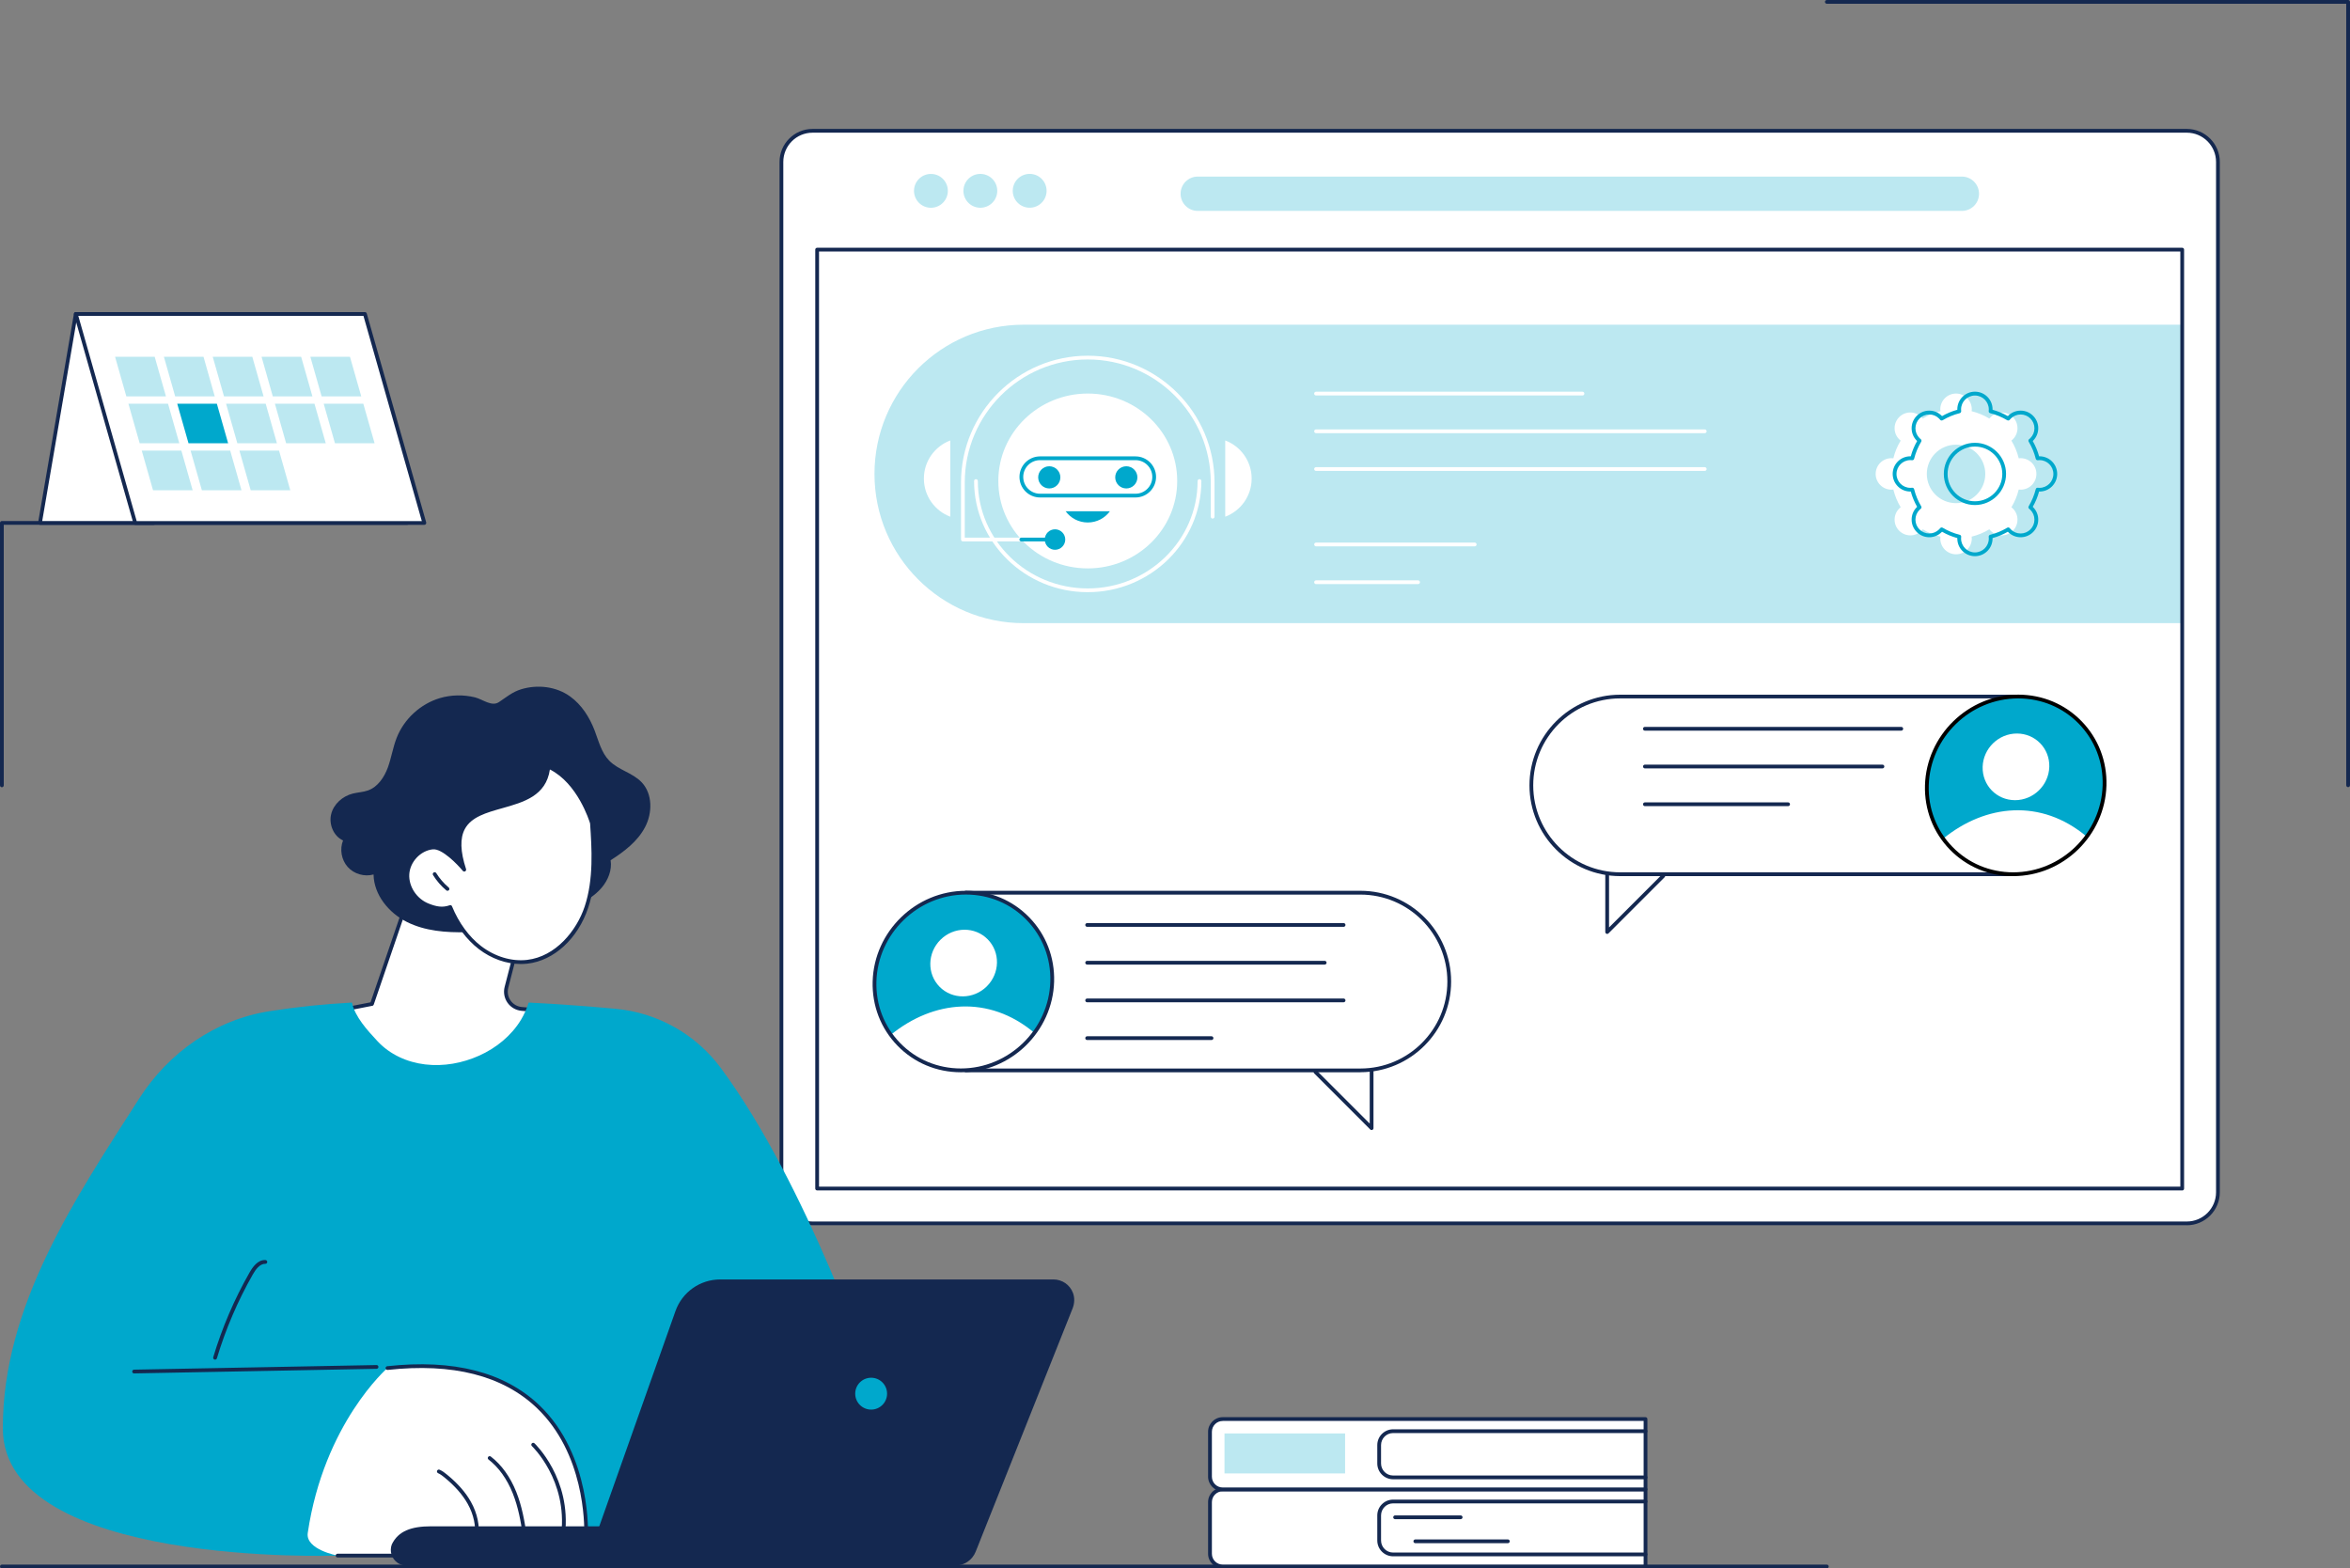 <?xml version="1.0" encoding="UTF-8"?><svg id="Illustration" xmlns="http://www.w3.org/2000/svg" width="500" height="333.68" viewBox="0 0 500 333.68"><rect x="0" y="0" width="500" height="333.68" fill="#808080" stroke="none"/><rect x="166.26" y="27.82" width="305.64" height="232.45" rx="6.67" ry="6.67" style="fill:#fff;"/><path d="m465.28,260.67H172.88c-3.87,0-7.02-3.15-7.02-7.02V34.45c0-3.87,3.15-7.02,7.02-7.02h292.4c3.87,0,7.02,3.15,7.02,7.02v219.21c0,3.87-3.15,7.02-7.02,7.02ZM172.88,28.23c-3.43,0-6.22,2.79-6.22,6.22v219.21c0,3.43,2.79,6.22,6.22,6.22h292.4c3.43,0,6.22-2.79,6.22-6.22V34.45c0-3.43-2.79-6.22-6.22-6.22H172.88Z" style="fill:#142850;"/><circle cx="198.06" cy="40.6" r="3.6" transform="translate(126.26 229.6) rotate(-80.78)" style="fill:#bce8f1;"/><circle cx="208.57" cy="40.6" r="3.6" transform="translate(135.09 239.97) rotate(-80.78)" style="fill:#bce8f1;"/><circle cx="219.08" cy="40.6" r="3.6" transform="translate(129.24 244.49) rotate(-76.72)" style="fill:#bce8f1;"/><path d="m417.42,44.87h-162.58c-2.01,0-3.65-1.63-3.65-3.65s1.63-3.65,3.65-3.65h162.58c2.01,0,3.65,1.63,3.65,3.65s-1.63,3.65-3.65,3.65Z" style="fill:#bce8f1;"/><path d="m464.3,132.58h-246.49c-17.53,0-31.75-14.21-31.75-31.75s14.21-31.75,31.75-31.75h246.49v63.49Z" style="fill:#bce8f1;"/><ellipse cx="231.44" cy="102.33" rx="19.03" ry="18.6" style="fill:#fff;"/><path d="m231.44,125.99c-13.34,0-24.19-10.61-24.19-23.65,0-.22.18-.4.4-.4s.4.18.4.4c0,12.6,10.49,22.85,23.38,22.85s23.38-10.25,23.38-22.85c0-.22.18-.4.4-.4s.4.18.4.4c0,13.04-10.85,23.65-24.19,23.65Z" style="fill:#fff;"/><path d="m241.6,105.84h-20.32c-2.41,0-4.37-1.96-4.37-4.37s1.96-4.37,4.37-4.37h20.32c2.41,0,4.37,1.96,4.37,4.37s-1.96,4.37-4.37,4.37Zm-20.32-7.94c-1.97,0-3.57,1.6-3.57,3.57s1.6,3.57,3.57,3.57h20.32c1.97,0,3.57-1.6,3.57-3.57s-1.6-3.57-3.57-3.57h-20.32Z" style="fill:#00a8cc;"/><path d="m242,101.56c0,1.31-1.06,2.36-2.36,2.36s-2.36-1.06-2.36-2.36,1.06-2.36,2.36-2.36,2.36,1.06,2.36,2.36Z" style="fill:#00a8cc;"/><path d="m225.61,101.56c0,1.31-1.06,2.36-2.36,2.36s-2.36-1.06-2.36-2.36,1.06-2.36,2.36-2.36,2.36,1.06,2.36,2.36Z" style="fill:#00a8cc;"/><path d="m226.73,108.77c1.06,1.45,2.77,2.39,4.71,2.39s3.65-.94,4.71-2.39h-9.41Z" style="fill:#00a8cc;"/><path d="m202.19,93.71c-3.28,1.23-5.62,4.4-5.62,8.11s2.34,6.88,5.62,8.11v-16.22Z" style="fill:#fff;"/><path d="m224.47,115.19h-19.6c-.22,0-.4-.18-.4-.4v-12.14c0-14.87,12.1-26.97,26.97-26.97s26.97,12.1,26.97,26.97v7.28c0,.22-.18.4-.4.4s-.4-.18-.4-.4v-7.28c0-14.43-11.74-26.17-26.17-26.17s-26.17,11.74-26.17,26.17v11.74h19.2c.22,0,.4.18.4.4s-.18.4-.4.4Z" style="fill:#fff;"/><path d="m224.47,115.19h-7.17c-.22,0-.4-.18-.4-.4s.18-.4.4-.4h7.17c.22,0,.4.18.4.4s-.18.4-.4.4Z" style="fill:#00a8cc;"/><path d="m260.69,93.71c3.28,1.23,5.62,4.4,5.62,8.11s-2.34,6.88-5.62,8.11v-16.22Z" style="fill:#fff;"/><path d="m226.65,114.79c0,1.2-.98,2.18-2.18,2.18s-2.18-.98-2.18-2.18.98-2.18,2.18-2.18,2.18.98,2.18,2.18Z" style="fill:#00a8cc;"/><path d="m429.93,97.48c-.14,0-.27.01-.41.03-.33-1.34-.86-2.61-1.56-3.77.11-.08.21-.17.31-.27,1.31-1.31,1.31-3.43,0-4.73s-3.43-1.31-4.73,0c-.1.1-.19.2-.27.31-1.16-.7-2.42-1.23-3.77-1.56.02-.13.03-.27.03-.41,0-1.85-1.5-3.35-3.35-3.35s-3.35,1.5-3.35,3.35c0,.14.01.27.03.41-1.34.33-2.61.86-3.77,1.56-.08-.11-.17-.21-.27-.31-1.31-1.31-3.43-1.31-4.73,0-1.31,1.31-1.31,3.43,0,4.73.1.1.2.19.31.27-.7,1.16-1.23,2.42-1.56,3.77-.13-.02-.27-.03-.41-.03-1.85,0-3.35,1.5-3.35,3.35s1.5,3.35,3.35,3.35c.14,0,.27-.01.41-.03.33,1.34.86,2.61,1.56,3.77-.11.08-.21.17-.31.27-1.31,1.31-1.31,3.43,0,4.73,1.31,1.31,3.43,1.31,4.73,0,.1-.1.19-.2.27-.31,1.16.7,2.42,1.23,3.77,1.56-.02.13-.03.27-.03.41,0,1.85,1.5,3.35,3.35,3.35s3.35-1.5,3.35-3.35c0-.14-.01-.27-.03-.41,1.34-.33,2.61-.86,3.77-1.56.08.11.17.21.27.31,1.31,1.31,3.43,1.31,4.73,0,1.31-1.31,1.31-3.43,0-4.73-.1-.1-.2-.19-.31-.27.7-1.16,1.23-2.42,1.56-3.77.13.02.27.03.41.03,1.85,0,3.35-1.5,3.35-3.35s-1.5-3.35-3.35-3.35Zm-13.75,9.57c-3.43,0-6.22-2.78-6.22-6.22s2.78-6.22,6.22-6.22,6.22,2.78,6.22,6.22-2.78,6.22-6.22,6.22Z" style="fill:#fff;"/><path d="m420.2,118.33c-2.07,0-3.75-1.68-3.75-3.75,0-.03,0-.07,0-.1-1.14-.31-2.23-.76-3.25-1.35-.02.03-.05.05-.07.07-.71.71-1.65,1.1-2.65,1.1s-1.94-.39-2.65-1.1c-.71-.71-1.1-1.65-1.1-2.65s.39-1.94,1.1-2.65c.02-.02.05-.05.07-.07-.58-1.02-1.04-2.11-1.35-3.25-.03,0-.07,0-.1,0-2.07,0-3.75-1.68-3.75-3.75s1.68-3.75,3.75-3.75c.03,0,.07,0,.1,0,.31-1.14.76-2.23,1.35-3.25-.03-.02-.05-.05-.07-.07-.71-.71-1.1-1.65-1.1-2.65s.39-1.94,1.1-2.65c.71-.71,1.65-1.1,2.65-1.1s1.94.39,2.65,1.1c.02.02.05.05.07.07,1.02-.58,2.11-1.04,3.25-1.35,0-.03,0-.07,0-.1,0-2.07,1.68-3.75,3.75-3.75s3.75,1.68,3.75,3.75c0,.03,0,.07,0,.1,1.14.31,2.23.76,3.25,1.35.02-.03.05-.05.07-.07.71-.71,1.65-1.1,2.65-1.1s1.94.39,2.65,1.1c.71.71,1.1,1.65,1.1,2.65s-.39,1.94-1.1,2.65c-.02.02-.05.05-.07.07.58,1.02,1.04,2.11,1.35,3.25.04,0,.07,0,.1,0,2.07,0,3.75,1.68,3.75,3.75s-1.68,3.75-3.75,3.75c-.03,0-.07,0-.1,0-.31,1.14-.76,2.23-1.35,3.25.03.02.05.05.07.07.71.71,1.1,1.65,1.1,2.65s-.39,1.94-1.1,2.65c-.71.71-1.65,1.1-2.65,1.1s-1.94-.39-2.65-1.1c-.02-.02-.05-.05-.07-.07-1.02.58-2.11,1.04-3.25,1.35,0,.03,0,.07,0,.1,0,2.07-1.68,3.75-3.75,3.75Zm-7.09-6.12c.07,0,.14.02.21.06,1.13.68,2.36,1.19,3.65,1.51.2.05.33.24.3.44-.01.12-.02.24-.02.36,0,1.62,1.32,2.95,2.95,2.95s2.95-1.32,2.95-2.95c0-.12,0-.24-.02-.36-.02-.2.11-.39.3-.44,1.29-.32,2.52-.83,3.65-1.51.17-.1.4-.06.52.1.07.09.15.18.24.27.56.56,1.3.86,2.08.86s1.53-.31,2.08-.86.86-1.3.86-2.08-.31-1.53-.86-2.08c-.09-.09-.18-.16-.27-.24-.16-.12-.2-.35-.1-.52.68-1.14,1.19-2.37,1.51-3.65.05-.2.24-.33.44-.3.12.01.24.02.36.02,1.62,0,2.95-1.32,2.95-2.95s-1.32-2.95-2.95-2.95c-.12,0-.24,0-.36.02-.2.03-.39-.1-.44-.3-.32-1.29-.83-2.52-1.51-3.65-.1-.17-.06-.4.1-.52.09-.07.18-.15.27-.24.56-.56.86-1.3.86-2.08s-.31-1.53-.86-2.08-1.3-.86-2.08-.86-1.53.31-2.08.86c-.09.09-.16.18-.24.27-.13.16-.35.2-.52.1-1.14-.68-2.37-1.19-3.65-1.51-.2-.05-.33-.24-.3-.44.01-.12.02-.24.02-.36,0-1.62-1.32-2.95-2.95-2.95s-2.95,1.32-2.95,2.95c0,.12,0,.24.02.36.02.2-.11.39-.3.44-1.29.32-2.52.83-3.65,1.51-.17.1-.4.06-.52-.1-.07-.09-.15-.18-.24-.27-.56-.56-1.3-.86-2.08-.86s-1.53.31-2.08.86-.86,1.3-.86,2.08.31,1.53.86,2.08c.09.09.18.16.27.24.16.12.2.35.1.52-.68,1.14-1.19,2.37-1.51,3.65-.05.2-.24.33-.44.3-.12-.01-.24-.02-.36-.02-1.62,0-2.95,1.32-2.95,2.95s1.32,2.95,2.95,2.95c.12,0,.24,0,.36-.02.2-.03.39.1.44.3.32,1.29.83,2.52,1.51,3.65.1.17.06.4-.1.52-.09.07-.18.15-.27.24-.56.56-.86,1.3-.86,2.08s.31,1.53.86,2.08,1.3.86,2.08.86,1.53-.31,2.08-.86c.09-.09.16-.18.24-.27.08-.1.2-.15.32-.15Zm7.09-4.76c-3.65,0-6.62-2.97-6.62-6.62s2.97-6.62,6.62-6.62,6.62,2.97,6.62,6.62-2.97,6.62-6.62,6.62Zm0-12.44c-3.21,0-5.82,2.61-5.82,5.82s2.61,5.82,5.82,5.82,5.82-2.61,5.82-5.82-2.61-5.82-5.82-5.82Z" style="fill:#00a8cc;"/><path d="m336.7,84.14h-56.69c-.22,0-.4-.18-.4-.4s.18-.4.4-.4h56.69c.22,0,.4.18.4.4s-.18.4-.4.4Z" style="fill:#fff;"/><path d="m362.71,92.16h-82.7c-.22,0-.4-.18-.4-.4s.18-.4.4-.4h82.7c.22,0,.4.18.4.4s-.18.4-.4.4Z" style="fill:#fff;"/><path d="m362.71,100.19h-82.7c-.22,0-.4-.18-.4-.4s.18-.4.4-.4h82.7c.22,0,.4.18.4.4s-.18.4-.4.4Z" style="fill:#fff;"/><path d="m313.77,116.24h-33.75c-.22,0-.4-.18-.4-.4s.18-.4.4-.4h33.75c.22,0,.4.18.4.4s-.18.4-.4.4Z" style="fill:#fff;"/><path d="m301.72,124.27h-21.71c-.22,0-.4-.18-.4-.4s.18-.4.4-.4h21.71c.22,0,.4.18.4.4s-.18.4-.4.4Z" style="fill:#fff;"/><path d="m464.3,253.27H173.86c-.22,0-.4-.18-.4-.4V53.11c0-.22.18-.4.4-.4h290.44c.22,0,.4.18.4.4v199.77c0,.22-.18.4-.4.4Zm-290.04-.8h289.64V53.51H174.26v198.96Z" style="fill:#142850;"/><polygon points="291.83 227.73 291.83 240.03 279.9 228.09 291.83 227.73" style="fill:#fff;"/><path d="m291.83,240.43c-.1,0-.21-.04-.28-.12l-11.94-11.94c-.16-.16-.16-.41,0-.57s.41-.16.57,0l11.25,11.25v-11.33c0-.22.18-.4.4-.4s.4.18.4.4v12.3c0,.16-.1.31-.25.37-.05.02-.1.03-.15.03Z" style="fill:#142850;"/><path d="m289.45,227.73h-83.96v-37.81h83.96c10.44,0,18.9,8.46,18.9,18.9s-8.46,18.9-18.9,18.9Z" style="fill:#fff;"/><path d="m289.45,228.13h-83.96c-.22,0-.4-.18-.4-.4v-37.81c0-.22.18-.4.4-.4h83.96c10.64,0,19.3,8.66,19.3,19.3s-8.66,19.3-19.3,19.3Zm-83.56-.8h83.56c10.2,0,18.5-8.3,18.5-18.5s-8.3-18.5-18.5-18.5h-83.56v37Z" style="fill:#142850;"/><ellipse cx="204.97" cy="208.83" rx="19.17" ry="18.64" transform="translate(-87.6 204.07) rotate(-44.6)" style="fill:#00a8cc;"/><ellipse cx="205.03" cy="204.89" rx="7.19" ry="6.99" transform="translate(-84.82 202.97) rotate(-44.6)" style="fill:#fff;"/><path d="m189.53,220.17c8.4,11.24,24.01,8.98,30.49-.47-9.65-8.09-21.47-6.88-30.49.47Z" style="fill:#fff;"/><path d="m204.45,228.13c-5.16,0-9.95-2.01-13.5-5.66-3.55-3.65-5.42-8.5-5.28-13.66.3-10.64,9.19-19.29,19.83-19.29,5.16,0,9.95,2.01,13.5,5.66,3.55,3.65,5.42,8.5,5.28,13.66-.3,10.64-9.19,19.29-19.83,19.29Zm1.05-37.81c-10.21,0-18.74,8.3-19.03,18.51-.14,4.94,1.66,9.59,5.05,13.08,3.39,3.49,7.98,5.41,12.92,5.41,10.21,0,18.74-8.3,19.03-18.51.14-4.94-1.66-9.59-5.05-13.08-3.39-3.49-7.98-5.41-12.92-5.41Zm18.38,18.5h0,0Z" style="fill:#142850;"/><path d="m285.87,197.19h-54.56c-.22,0-.4-.18-.4-.4s.18-.4.4-.4h54.56c.22,0,.4.18.4.4s-.18.4-.4.4Z" style="fill:#142850;"/><path d="m281.85,205.22h-50.54c-.22,0-.4-.18-.4-.4s.18-.4.4-.4h50.54c.22,0,.4.18.4.4s-.18.4-.4.4Z" style="fill:#142850;"/><path d="m285.87,213.24h-54.56c-.22,0-.4-.18-.4-.4s.18-.4.4-.4h54.56c.22,0,.4.18.4.4s-.18.4-.4.4Z" style="fill:#142850;"/><path d="m257.77,221.27h-26.46c-.22,0-.4-.18-.4-.4s.18-.4.4-.4h26.46c.22,0,.4.18.4.4s-.18.4-.4.4Z" style="fill:#142850;"/><polygon points="341.95 185.99 341.95 198.29 353.88 186.35 341.95 185.99" style="fill:#fff;"/><path d="m341.95,198.69c-.05,0-.1,0-.15-.03-.15-.06-.25-.21-.25-.37v-12.3c0-.22.18-.4.4-.4s.4.18.4.4v11.33l11.25-11.25c.16-.16.41-.16.57,0,.16.16.16.41,0,.57l-11.94,11.94c-.08.08-.18.12-.28.12Z" style="fill:#142850;"/><path d="m344.73,148.19h83.96v37.81h-83.96c-10.44,0-18.9-8.46-18.9-18.9s8.46-18.9,18.9-18.9Z" style="fill:#fff;"/><path d="m428.68,186.4h-83.96c-10.64,0-19.3-8.66-19.3-19.3s8.66-19.3,19.3-19.3h83.96c.22,0,.4.18.4.4v37.81c0,.22-.18.4-.4.4Zm-83.96-37.81c-10.2,0-18.5,8.3-18.5,18.5s8.3,18.5,18.5,18.5h83.56v-37h-83.56Z" style="fill:#142850;"/><ellipse cx="428.88" cy="167.09" rx="19.17" ry="18.64" transform="translate(6.19 349.27) rotate(-44.6)" style="fill:#00a8cc;"/><path d="m436.02,163.15c-.11,3.91-3.37,7.09-7.29,7.09s-7-3.17-6.89-7.09c.11-3.91,3.37-7.09,7.29-7.09s7,3.17,6.89,7.09Z" style="fill:#fff;"/><path d="m413.44,178.43c8.4,11.24,24.01,8.98,30.49-.47-9.65-8.09-21.47-6.88-30.49.47Z" style="fill:#fff;"/><path d="m428.35,186.4c-5.16,0-9.95-2.01-13.5-5.66-3.55-3.65-5.42-8.5-5.28-13.66.3-10.64,9.19-19.29,19.83-19.29,5.16,0,9.95,2.01,13.5,5.66,3.55,3.65,5.42,8.5,5.28,13.66-.3,10.64-9.19,19.29-19.83,19.29Zm1.05-37.81c-10.21,0-18.74,8.3-19.03,18.51-.14,4.94,1.66,9.59,5.05,13.08,3.39,3.49,7.98,5.41,12.92,5.41,10.21,0,18.74-8.3,19.03-18.51.14-4.94-1.66-9.59-5.05-13.08-3.39-3.49-7.98-5.41-12.92-5.41Z"/><path d="m404.53,155.45h-54.56c-.22,0-.4-.18-.4-.4s.18-.4.4-.4h54.56c.22,0,.4.18.4.4s-.18.4-.4.4Z" style="fill:#142850;"/><path d="m400.52,163.48h-50.54c-.22,0-.4-.18-.4-.4s.18-.4.4-.4h50.54c.22,0,.4.18.4.4s-.18.4-.4.4Z" style="fill:#142850;"/><path d="m380.45,171.51h-30.47c-.22,0-.4-.18-.4-.4s.18-.4.4-.4h30.47c.22,0,.4.18.4.4s-.18.4-.4.4Z" style="fill:#142850;"/><path d="m499.6,167.47c-.22,0-.4-.18-.4-.4V.8h-110.51c-.22,0-.4-.18-.4-.4s.18-.4.4-.4h110.91c.22,0,.4.18.4.4v166.67c0,.22-.18.4-.4.4Z" style="fill:#142850;"/><path d="m89.32,183.86l-10.17,29.73-6.99,1.36s10.67,23.16,28.65,19.28c17.98-3.88,14.03-19.28,14.03-19.28l-3.8-.31c-2.28-.18-3.84-2.38-3.27-4.59l4.28-16.56s-17.42-14.04-22.72-9.63Z" style="fill:#fff;"/><path d="m96.83,235.07c-6.09,0-12.03-2.97-17.38-8.74-4.9-5.29-7.63-11.14-7.65-11.2-.05-.11-.05-.24,0-.35.06-.11.16-.19.28-.21l6.76-1.32,10.09-29.51c.02-.07.07-.13.12-.18,5.49-4.57,22.51,9.05,23.23,9.63.12.1.18.26.14.41l-4.28,16.56c-.24.94-.06,1.93.5,2.72s1.44,1.29,2.41,1.37l3.8.31c.17.01.31.13.36.3.07.26,1.59,6.41-1.87,12.01-2.4,3.89-6.59,6.5-12.46,7.76-1.36.29-2.72.44-4.07.44Zm-24.08-19.82c1.63,3.22,11.92,22.06,27.98,18.6,5.65-1.22,9.67-3.71,11.95-7.4,2.88-4.66,2.08-9.87,1.83-11.11l-3.51-.28c-1.2-.1-2.3-.72-3-1.7-.7-.98-.93-2.22-.63-3.39l4.21-16.31c-1.94-1.52-17.14-13.24-21.93-9.55l-10.13,29.62c-.05.14-.16.24-.3.26l-6.48,1.26Zm6.4-1.65h0,0Z" style="fill:#142850;"/><path d="m93.58,148.53c-4.12,1.23-7.61,4.44-9.18,8.44-.81,2.06-1.13,4.28-1.89,6.35-.77,2.07-2.13,4.1-4.21,4.85-1.04.37-2.17.4-3.25.67-2.15.54-4.06,2.22-4.59,4.37s.5,4.68,2.53,5.6c-.75,1.86-.35,4.14.99,5.64s3.56,2.14,5.5,1.6c.07,4.32,3.22,8.16,7.09,10.1s8.33,2.28,12.66,2.18c8.19-.2,16.43-1.91,23.69-5.72,1.88-.98,3.71-2.13,5.09-3.74,1.37-1.61,2.24-3.76,1.91-5.85,2.89-1.84,5.73-4,7.32-7.03,1.6-3.03,1.63-7.11-.74-9.58-1.91-2-4.95-2.59-6.88-4.58-1.68-1.72-2.25-4.19-3.11-6.43-1.08-2.81-2.76-5.46-5.2-7.22-2.97-2.15-6.97-2.59-10.44-1.53-1.88.58-3.13,1.67-4.72,2.73-1.54,1.03-3.47-.62-5.11-1.02-2.45-.59-5.05-.55-7.47.17Z" style="fill:#142850;"/><path d="m95.8,192.98c1.38,3.33,3.45,6.42,6.3,8.61,2.85,2.2,6.51,3.45,10.09,3.03,5.98-.69,10.67-5.89,12.58-11.6,1.91-5.71,1.58-11.9,1.18-17.91,0,0-2.57-9.03-9.28-12-1.28,13.13-23.87,3.45-17.9,21.92,0,0-4.13-5.01-6.74-4.72-2.83.31-5.2,2.86-5.35,5.69-.15,2.84,1.77,5.61,4.42,6.64,1.5.58,2.94.97,4.7.34Z" style="fill:#fff;"/><path d="m110.82,205.1c-3.09,0-6.28-1.13-8.96-3.19-2.61-2.01-4.78-4.92-6.29-8.44-1.81.52-3.33.04-4.62-.46-2.87-1.12-4.84-4.08-4.68-7.03.17-3.02,2.73-5.75,5.71-6.07,1.92-.21,4.45,2.05,5.92,3.57-.8-3.17-.7-5.62.29-7.47,1.54-2.88,5.06-3.87,8.45-4.83,4.67-1.32,9.09-2.56,9.63-8.1.01-.13.09-.24.2-.31.11-.06.25-.07.36-.02,6.8,3.02,9.39,11.88,9.5,12.26,0,.03.01.05.01.08.36,5.37.81,12.06-1.2,18.06-2.19,6.56-7.26,11.22-12.91,11.87-.47.05-.94.08-1.42.08Zm-15.02-12.53c.16,0,.31.09.37.25,1.46,3.54,3.6,6.46,6.18,8.45,2.93,2.26,6.5,3.33,9.8,2.95,6.08-.71,10.53-6.2,12.24-11.33,1.95-5.83,1.52-12.41,1.16-17.71-.19-.62-2.67-8.5-8.55-11.47-.83,5.62-5.56,6.95-10.14,8.24-3.38.95-6.58,1.85-7.96,4.43-1.05,1.96-.97,4.75.26,8.52.06.18-.02.38-.19.48-.17.09-.38.05-.5-.1-1.11-1.35-4.42-4.79-6.39-4.58-2.61.28-4.85,2.67-5,5.32-.14,2.62,1.61,5.25,4.17,6.24,1.58.62,2.88.89,4.42.34.04-.02.09-.02.13-.02Z" style="fill:#142850;"/><path d="m95.22,189.52c-.09,0-.18-.03-.26-.09-1.11-.93-2.06-2.02-2.82-3.25-.12-.19-.06-.44.13-.55.19-.12.44-.06.55.13.72,1.16,1.61,2.19,2.65,3.06.17.14.19.4.05.56-.08.09-.19.14-.31.14Z" style="fill:#142850;"/><path d="m153.35,227.2c-5.32-7.18-13.45-11.75-22.35-12.57-5.07-.47-11.43-.96-18.52-1.33-.39,1.28-.94,2.51-1.64,3.68-2.05,3.38-5.27,5.99-8.86,7.6-3.59,1.62-7.61,2.35-11.53,1.88-3.84-.46-7.49-2.1-10.15-4.96-2.16-2.33-4.76-5.15-5.42-8.2-6.43.36-11.5.9-17.54,1.84-11.52,1.8-21.45,8.78-27.74,18.6C15.87,255.17.6,277.78.6,303.87c0,29.66,71.21,27.09,71.21,27.09h69.43l44.4-37.72s-13.82-41.1-32.29-66.04Z" style="fill:#00a8cc;"/><path d="m65.48,326.14c-.52,3.54,6.33,4.82,6.33,4.82h21.24l31.63-4.07s2.47-40.76-42.25-35.83c0,0-13.5,11.74-16.95,35.08Z" style="fill:#fff;"/><path d="m93.06,331.36h-21.24c-.22,0-.4-.18-.4-.4s.18-.4.4-.4h21.22l31.27-4.02c.06-2.41.01-17.38-10.13-27.02-7.22-6.87-17.88-9.58-31.7-8.06-.22.02-.42-.13-.44-.35-.02-.22.13-.42.35-.44,14.06-1.55,24.95,1.24,32.34,8.28,11.26,10.72,10.37,27.81,10.36,27.98-.01.19-.16.35-.35.37l-31.63,4.07s-.03,0-.05,0Z" style="fill:#142850;"/><path d="m101.39,327.45s-.04,0-.06,0c-.22-.03-.37-.24-.34-.45.33-2.26-.2-4.77-1.49-7.07-1.09-1.93-2.69-3.76-4.91-5.58-.42-.34-.87-.7-1.38-.92-.2-.09-.3-.33-.21-.53.09-.2.33-.3.53-.21.6.26,1.12.67,1.56,1.03,2.3,1.88,3.97,3.78,5.1,5.8,1.38,2.45,1.94,5.15,1.59,7.58-.03.2-.2.34-.4.34Z" style="fill:#142850;"/><path d="m111.61,326.87c-.2,0-.37-.14-.4-.34-.38-2.7-.93-5.86-2.11-8.81-1.22-3.05-3-5.54-5.16-7.2-.18-.13-.21-.39-.07-.56.13-.18.39-.21.56-.07,2.28,1.75,4.15,4.35,5.42,7.54,1.21,3.03,1.77,6.25,2.16,9,.03.22-.12.42-.34.45-.02,0-.04,0-.06,0Z" style="fill:#142850;"/><path d="m119.81,326.87s-.03,0-.05,0c-.22-.03-.38-.23-.35-.45,1.37-11.5-6.16-18.68-6.24-18.76-.16-.15-.17-.4-.02-.57.15-.16.4-.17.57-.02.08.07,7.91,7.52,6.49,19.44-.02.2-.2.35-.4.35Z" style="fill:#142850;"/><path d="m201.94,333.08h-115.39c-.68,0-1.37-.18-1.93-.56-1.32-.91-1.78-2.53-1.26-3.93,1.36-2.85,4.17-3.86,8.33-3.86h117.82l-1.53,4.16c-.94,2.52-3.35,4.19-6.04,4.19Z" style="fill:#142850;"/><path d="m207.58,330.15l20.63-51.77c.42-1.06.48-2.24.08-3.31-.67-1.76-2.33-2.86-4.14-2.86h-70.92c-4.27,0-8.08,2.69-9.51,6.72l-19.17,54.15h78.71c1.9,0,3.61-1.16,4.32-2.93Z" style="fill:#142850;"/><circle cx="185.35" cy="296.51" r="3.39" style="fill:#00a8cc;"/><path d="m28.53,292.2c-.22,0-.4-.17-.4-.39,0-.22.17-.4.39-.41l51.59-.98c.22-.01.4.17.41.39,0,.22-.17.4-.39.41l-51.59.98h0Z" style="fill:#142850;"/><path d="m45.76,289.27s-.08,0-.12-.02c-.21-.06-.33-.29-.27-.5,1.88-6.26,4.47-12.31,7.71-17.99.67-1.18,1.76-2.76,3.39-2.68.22,0,.39.19.39.41,0,.22-.19.41-.41.39-1.2-.03-2.1,1.28-2.67,2.28-3.2,5.63-5.77,11.62-7.63,17.82-.05.17-.21.29-.38.29Z" style="fill:#142850;"/><path d="m388.69,333.68H.4c-.22,0-.4-.18-.4-.4s.18-.4.4-.4h388.29c.22,0,.4.18.4.4s-.18.4-.4.4Z" style="fill:#142850;"/><path d="m260.12,316.88h89.99v16.4h-89.99c-1.48,0-2.68-1.2-2.68-2.68v-11.04c0-1.48,1.2-2.68,2.68-2.68Z" style="fill:#fff;"/><path d="m350.11,333.68h-89.96c-1.71,0-3.11-1.39-3.11-3.11v-10.99c0-1.71,1.39-3.11,3.11-3.11h89.96c.22,0,.4.18.4.4v16.4c0,.22-.18.4-.4.4Zm-89.96-16.4c-1.27,0-2.3,1.03-2.3,2.3v10.99c0,1.27,1.03,2.3,2.3,2.3h89.56v-15.59h-89.56Z" style="fill:#142850;"/><path d="m350.11,331.11h-53.71c-1.85,0-3.36-1.51-3.36-3.36v-5.34c0-1.85,1.51-3.36,3.36-3.36h53.71c.22,0,.4.18.4.4s-.18.4-.4.4h-53.71c-1.41,0-2.56,1.15-2.56,2.56v5.34c0,1.41,1.15,2.56,2.56,2.56h53.71c.22,0,.4.18.4.4s-.18.4-.4.4Z" style="fill:#142850;"/><path d="m310.78,323.21h-13.95c-.22,0-.4-.18-.4-.4s.18-.4.4-.4h13.95c.22,0,.4.18.4.4s-.18.4-.4.4Z" style="fill:#142850;"/><path d="m320.82,328.32h-19.69c-.22,0-.4-.18-.4-.4s.18-.4.4-.4h19.69c.22,0,.4.18.4.4s-.18.4-.4.4Z" style="fill:#142850;"/><path d="m259.72,301.92h90.39v14.96h-90.39c-1.26,0-2.28-1.02-2.28-2.28v-10.41c0-1.26,1.02-2.28,2.28-2.28Z" style="fill:#fff;"/><path d="m350.11,317.28h-89.96c-1.71,0-3.11-1.39-3.11-3.11v-9.55c0-1.71,1.39-3.11,3.11-3.11h89.96c.22,0,.4.18.4.4v14.96c0,.22-.18.4-.4.4Zm-89.96-14.96c-1.27,0-2.3,1.03-2.3,2.3v9.55c0,1.27,1.03,2.3,2.3,2.3h89.56v-14.16h-89.56Z" style="fill:#142850;"/><path d="m350.11,314.72h-53.71c-1.85,0-3.36-1.51-3.36-3.36v-3.91c0-1.85,1.51-3.36,3.36-3.36h53.71c.22,0,.4.18.4.4s-.18.4-.4.4h-53.71c-1.41,0-2.56,1.15-2.56,2.56v3.91c0,1.41,1.15,2.56,2.56,2.56h53.71c.22,0,.4.18.4.4s-.18.4-.4.4Z" style="fill:#142850;"/><rect x="260.53" y="304.97" width="25.66" height="8.51" style="fill:#bce8f1;"/><path d="m.4,167.49c-.22,0-.4-.18-.4-.4v-55.84c0-.22.18-.4.4-.4h86.26c.22,0,.4.18.4.4s-.18.4-.4.4H.8v55.44c0,.22-.18.4-.4.4Z" style="fill:#142850;"/><polygon points="16.13 66.79 8.51 111.25 32.74 111.25 16.13 66.79" style="fill:#fff;"/><path d="m32.74,111.66H8.51c-.12,0-.23-.05-.31-.14-.08-.09-.11-.21-.09-.33l7.62-44.46c.04-.22.24-.37.46-.33.22.04.37.24.33.46l-7.54,43.99h23.75c.22,0,.4.18.4.4s-.18.4-.4.4Z" style="fill:#142850;"/><polygon points="77.63 66.79 16.13 66.79 28.78 111.25 90.28 111.25 77.63 66.79" style="fill:#fff;"/><path d="m90.28,111.66H28.78c-.18,0-.34-.12-.39-.29l-12.65-44.46c-.03-.12,0-.25.07-.35.08-.1.19-.16.32-.16h61.51c.18,0,.34.12.39.29l12.65,44.46c.03.12,0,.25-.07.35s-.19.16-.32.16Zm-61.2-.8h60.67l-12.42-43.66H16.66l12.42,43.66Z" style="fill:#142850;"/><polygon points="35.31 84.33 26.88 84.33 24.48 75.9 32.91 75.9 35.31 84.33" style="fill:#bce8f1;"/><polygon points="45.69 84.33 37.27 84.33 34.87 75.9 43.3 75.9 45.69 84.33" style="fill:#bce8f1;"/><polygon points="56.08 84.33 47.66 84.33 45.26 75.9 53.68 75.9 56.08 84.33" style="fill:#bce8f1;"/><polygon points="66.47 84.33 58.04 84.33 55.65 75.9 64.07 75.9 66.47 84.33" style="fill:#bce8f1;"/><polygon points="76.86 84.33 68.43 84.33 66.03 75.9 74.46 75.9 76.86 84.33" style="fill:#bce8f1;"/><polygon points="38.15 94.31 29.72 94.31 27.32 85.89 35.75 85.89 38.15 94.31" style="fill:#bce8f1;"/><polygon points="48.54 94.31 40.11 94.31 37.71 85.89 46.14 85.89 48.54 94.31" style="fill:#00a8cc;"/><polygon points="58.92 94.31 50.5 94.31 48.1 85.89 56.53 85.89 58.92 94.31" style="fill:#bce8f1;"/><polygon points="69.31 94.31 60.88 94.31 58.49 85.89 66.91 85.89 69.31 94.31" style="fill:#bce8f1;"/><polygon points="79.7 94.31 71.27 94.31 68.87 85.89 77.3 85.89 79.7 94.31" style="fill:#bce8f1;"/><polygon points="40.99 104.3 32.56 104.3 30.16 95.87 38.59 95.87 40.99 104.3" style="fill:#bce8f1;"/><polygon points="51.38 104.3 42.95 104.3 40.55 95.87 48.98 95.87 51.38 104.3" style="fill:#bce8f1;"/><polygon points="61.76 104.3 53.34 104.3 50.94 95.87 59.37 95.87 61.76 104.3" style="fill:#bce8f1;"/></svg>